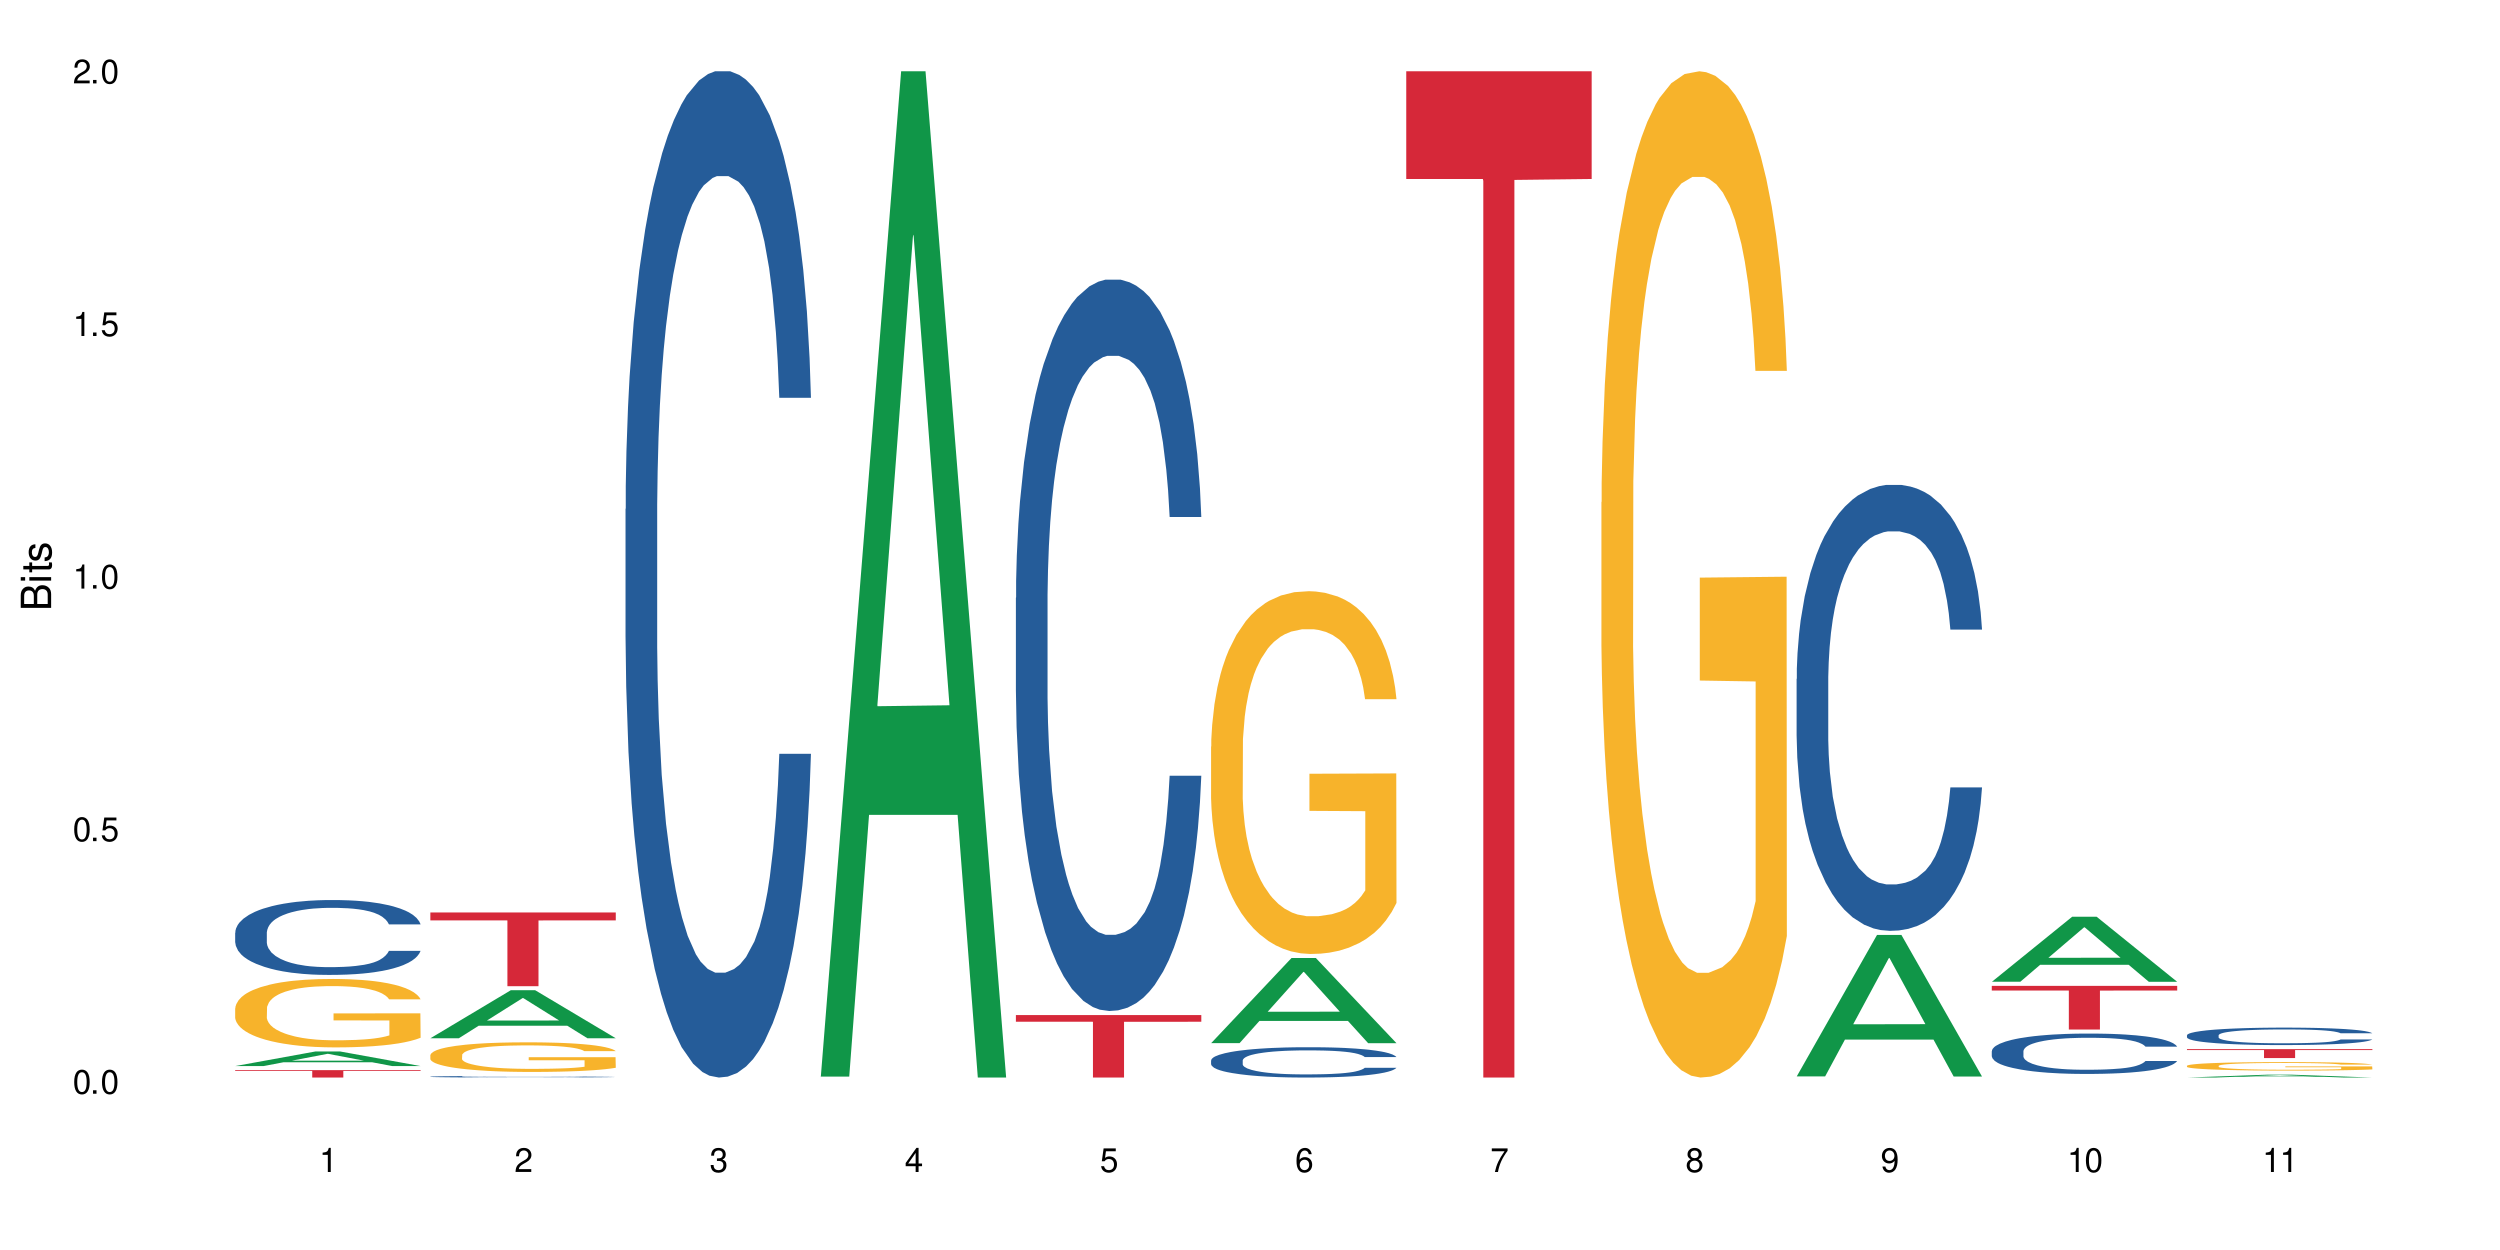 <?xml version="1.0" encoding="UTF-8"?>
<svg xmlns="http://www.w3.org/2000/svg" xmlns:xlink="http://www.w3.org/1999/xlink" width="720" height="360" viewBox="0 0 720 360">
<defs>
<g>
<g id="glyph-0-0">
</g>
<g id="glyph-0-1">
<path d="M 2.641 -6.938 C 2 -6.938 1.422 -6.656 1.078 -6.172 C 0.641 -5.562 0.406 -4.641 0.406 -3.359 C 0.406 -1.016 1.188 0.219 2.641 0.219 C 4.078 0.219 4.859 -1.016 4.859 -3.297 C 4.859 -4.641 4.656 -5.547 4.203 -6.172 C 3.844 -6.656 3.281 -6.938 2.641 -6.938 Z M 2.641 -6.188 C 3.547 -6.188 4 -5.25 4 -3.375 C 4 -1.406 3.562 -0.484 2.625 -0.484 C 1.734 -0.484 1.281 -1.438 1.281 -3.344 C 1.281 -5.25 1.734 -6.188 2.641 -6.188 Z M 2.641 -6.188 "/>
</g>
<g id="glyph-0-2">
<path d="M 1.828 -1 L 0.828 -1 L 0.828 0 L 1.828 0 Z M 1.828 -1 "/>
</g>
<g id="glyph-0-3">
<path d="M 4.562 -6.797 L 1.062 -6.797 L 0.547 -3.094 L 1.328 -3.094 C 1.719 -3.562 2.047 -3.734 2.578 -3.734 C 3.484 -3.734 4.062 -3.109 4.062 -2.094 C 4.062 -1.125 3.484 -0.531 2.578 -0.531 C 1.828 -0.531 1.375 -0.906 1.188 -1.672 L 0.328 -1.672 C 0.453 -1.109 0.547 -0.844 0.75 -0.594 C 1.125 -0.078 1.828 0.219 2.594 0.219 C 3.969 0.219 4.922 -0.781 4.922 -2.219 C 4.922 -3.562 4.031 -4.484 2.719 -4.484 C 2.25 -4.484 1.859 -4.359 1.469 -4.062 L 1.734 -5.969 L 4.562 -5.969 Z M 4.562 -6.797 "/>
</g>
<g id="glyph-0-4">
<path d="M 2.484 -4.938 L 2.484 0 L 3.328 0 L 3.328 -6.938 L 2.766 -6.938 C 2.469 -5.875 2.281 -5.734 0.984 -5.562 L 0.984 -4.938 Z M 2.484 -4.938 "/>
</g>
<g id="glyph-0-5">
<path d="M 4.859 -0.828 L 1.281 -0.828 C 1.359 -1.406 1.672 -1.781 2.5 -2.281 L 3.469 -2.828 C 4.406 -3.344 4.906 -4.062 4.906 -4.906 C 4.906 -5.484 4.672 -6.031 4.266 -6.406 C 3.859 -6.766 3.375 -6.938 2.719 -6.938 C 1.859 -6.938 1.219 -6.625 0.844 -6.031 C 0.609 -5.672 0.5 -5.234 0.484 -4.531 L 1.328 -4.531 C 1.359 -5.016 1.406 -5.281 1.531 -5.516 C 1.75 -5.938 2.188 -6.203 2.703 -6.203 C 3.469 -6.203 4.031 -5.641 4.031 -4.891 C 4.031 -4.344 3.719 -3.859 3.125 -3.516 L 2.234 -3 C 0.812 -2.172 0.406 -1.531 0.328 -0.016 L 4.859 -0.016 Z M 4.859 -0.828 "/>
</g>
<g id="glyph-0-6">
<path d="M 2.125 -3.188 L 2.578 -3.188 C 3.5 -3.188 3.984 -2.766 3.984 -1.922 C 3.984 -1.062 3.469 -0.531 2.594 -0.531 C 1.656 -0.531 1.203 -1 1.156 -2.016 L 0.312 -2.016 C 0.344 -1.453 0.438 -1.094 0.609 -0.781 C 0.953 -0.109 1.625 0.219 2.547 0.219 C 3.953 0.219 4.859 -0.625 4.859 -1.938 C 4.859 -2.828 4.516 -3.297 3.703 -3.594 C 4.344 -3.844 4.656 -4.328 4.656 -5.031 C 4.656 -6.219 3.875 -6.938 2.578 -6.938 C 1.203 -6.938 0.484 -6.172 0.453 -4.703 L 1.297 -4.703 C 1.312 -5.125 1.344 -5.359 1.453 -5.578 C 1.641 -5.969 2.062 -6.203 2.594 -6.203 C 3.344 -6.203 3.797 -5.75 3.797 -5 C 3.797 -4.516 3.609 -4.219 3.25 -4.047 C 3.016 -3.953 2.703 -3.922 2.125 -3.906 Z M 2.125 -3.188 "/>
</g>
<g id="glyph-0-7">
<path d="M 3.141 -1.672 L 3.141 0 L 3.984 0 L 3.984 -1.672 L 4.984 -1.672 L 4.984 -2.438 L 3.984 -2.438 L 3.984 -6.938 L 3.359 -6.938 L 0.266 -2.578 L 0.266 -1.672 Z M 3.141 -2.438 L 1 -2.438 L 3.141 -5.5 Z M 3.141 -2.438 "/>
</g>
<g id="glyph-0-8">
<path d="M 4.781 -5.125 C 4.609 -6.266 3.891 -6.938 2.844 -6.938 C 2.094 -6.938 1.422 -6.578 1.031 -5.953 C 0.594 -5.266 0.406 -4.422 0.406 -3.172 C 0.406 -2 0.578 -1.25 0.984 -0.641 C 1.359 -0.078 1.953 0.219 2.703 0.219 C 3.984 0.219 4.922 -0.75 4.922 -2.094 C 4.922 -3.375 4.062 -4.281 2.844 -4.281 C 2.172 -4.281 1.641 -4.031 1.281 -3.516 C 1.281 -5.234 1.828 -6.188 2.797 -6.188 C 3.391 -6.188 3.797 -5.797 3.938 -5.125 Z M 2.734 -3.531 C 3.547 -3.531 4.062 -2.953 4.062 -2.031 C 4.062 -1.156 3.484 -0.531 2.703 -0.531 C 1.922 -0.531 1.328 -1.188 1.328 -2.078 C 1.328 -2.938 1.906 -3.531 2.734 -3.531 Z M 2.734 -3.531 "/>
</g>
<g id="glyph-0-9">
<path d="M 4.984 -6.797 L 0.438 -6.797 L 0.438 -5.969 L 4.109 -5.969 C 2.5 -3.656 1.828 -2.234 1.328 0 L 2.219 0 C 2.594 -2.172 3.453 -4.047 4.984 -6.094 Z M 4.984 -6.797 "/>
</g>
<g id="glyph-0-10">
<path d="M 3.75 -3.656 C 4.469 -4.094 4.688 -4.438 4.688 -5.078 C 4.688 -6.172 3.844 -6.938 2.641 -6.938 C 1.438 -6.938 0.594 -6.172 0.594 -5.094 C 0.594 -4.438 0.812 -4.094 1.516 -3.656 C 0.734 -3.266 0.359 -2.703 0.359 -1.922 C 0.359 -0.656 1.281 0.219 2.641 0.219 C 3.984 0.219 4.922 -0.656 4.922 -1.922 C 4.922 -2.703 4.531 -3.266 3.75 -3.656 Z M 2.641 -6.188 C 3.359 -6.188 3.812 -5.75 3.812 -5.062 C 3.812 -4.406 3.344 -3.984 2.641 -3.984 C 1.922 -3.984 1.453 -4.406 1.453 -5.078 C 1.453 -5.75 1.922 -6.188 2.641 -6.188 Z M 2.641 -3.266 C 3.484 -3.266 4.062 -2.719 4.062 -1.906 C 4.062 -1.078 3.484 -0.531 2.625 -0.531 C 1.797 -0.531 1.219 -1.094 1.219 -1.906 C 1.219 -2.719 1.781 -3.266 2.641 -3.266 Z M 2.641 -3.266 "/>
</g>
<g id="glyph-0-11">
<path d="M 0.516 -1.578 C 0.672 -0.453 1.406 0.219 2.438 0.219 C 3.188 0.219 3.859 -0.141 4.266 -0.766 C 4.688 -1.453 4.891 -2.297 4.891 -3.547 C 4.891 -4.719 4.703 -5.453 4.312 -6.078 C 3.938 -6.641 3.344 -6.938 2.594 -6.938 C 1.297 -6.938 0.359 -5.969 0.359 -4.625 C 0.359 -3.344 1.234 -2.453 2.453 -2.453 C 3.094 -2.453 3.578 -2.672 4.016 -3.203 C 4 -1.484 3.469 -0.531 2.5 -0.531 C 1.906 -0.531 1.484 -0.906 1.359 -1.578 Z M 2.578 -6.203 C 3.375 -6.203 3.969 -5.531 3.969 -4.641 C 3.969 -3.797 3.391 -3.188 2.547 -3.188 C 1.734 -3.188 1.234 -3.766 1.234 -4.688 C 1.234 -5.562 1.797 -6.203 2.578 -6.203 Z M 2.578 -6.203 "/>
</g>
<g id="glyph-1-0">
</g>
<g id="glyph-1-1">
<path d="M 0 -0.953 L 0 -4.891 C 0 -5.719 -0.234 -6.344 -0.734 -6.797 C -1.188 -7.234 -1.812 -7.469 -2.5 -7.469 C -3.547 -7.469 -4.188 -7 -4.625 -5.875 C -4.984 -6.688 -5.625 -7.094 -6.531 -7.094 C -7.172 -7.094 -7.734 -6.859 -8.141 -6.391 C -8.562 -5.922 -8.75 -5.344 -8.75 -4.5 L -8.75 -0.953 Z M -4.984 -2.062 L -7.766 -2.062 L -7.766 -4.219 C -7.766 -4.844 -7.688 -5.203 -7.453 -5.5 C -7.219 -5.812 -6.859 -5.969 -6.375 -5.969 C -5.891 -5.969 -5.531 -5.812 -5.297 -5.5 C -5.062 -5.203 -4.984 -4.844 -4.984 -4.219 Z M -0.984 -2.062 L -4 -2.062 L -4 -4.781 C -4 -5.766 -3.438 -6.359 -2.484 -6.359 C -1.547 -6.359 -0.984 -5.766 -0.984 -4.781 Z M -0.984 -2.062 "/>
</g>
<g id="glyph-1-2">
<path d="M -6.281 -1.797 L -6.281 -0.797 L 0 -0.797 L 0 -1.797 Z M -8.75 -1.797 L -8.75 -0.797 L -7.484 -0.797 L -7.484 -1.797 Z M -8.75 -1.797 "/>
</g>
<g id="glyph-1-3">
<path d="M -6.281 -3.047 L -6.281 -2.016 L -8.016 -2.016 L -8.016 -1.016 L -6.281 -1.016 L -6.281 -0.172 L -5.469 -0.172 L -5.469 -1.016 L -0.719 -1.016 C -0.078 -1.016 0.281 -1.453 0.281 -2.234 C 0.281 -2.5 0.25 -2.719 0.188 -3.047 L -0.641 -3.047 C -0.609 -2.906 -0.594 -2.766 -0.594 -2.562 C -0.594 -2.141 -0.719 -2.016 -1.156 -2.016 L -5.469 -2.016 L -5.469 -3.047 Z M -6.281 -3.047 "/>
</g>
<g id="glyph-1-4">
<path d="M -4.531 -5.25 C -5.766 -5.25 -6.469 -4.422 -6.469 -2.969 C -6.469 -1.516 -5.719 -0.562 -4.547 -0.562 C -3.562 -0.562 -3.094 -1.062 -2.734 -2.562 L -2.516 -3.484 C -2.344 -4.188 -2.094 -4.469 -1.641 -4.469 C -1.047 -4.469 -0.641 -3.875 -0.641 -3 C -0.641 -2.453 -0.797 -2 -1.062 -1.75 C -1.25 -1.594 -1.422 -1.531 -1.875 -1.469 L -1.875 -0.406 C -0.422 -0.453 0.281 -1.266 0.281 -2.922 C 0.281 -4.5 -0.5 -5.516 -1.719 -5.516 C -2.656 -5.516 -3.172 -4.984 -3.469 -3.734 L -3.703 -2.766 C -3.891 -1.953 -4.156 -1.609 -4.594 -1.609 C -5.188 -1.609 -5.547 -2.125 -5.547 -2.938 C -5.547 -3.75 -5.203 -4.172 -4.531 -4.203 Z M -4.531 -5.25 "/>
</g>
</g>
</defs>
<rect x="-72" y="-36" width="864" height="432" fill="rgb(100%, 100%, 100%)" fill-opacity="1"/>
<path fill-rule="nonzero" fill="rgb(6.275%, 58.824%, 28.235%)" fill-opacity="1" d="M 67.73 307.023 L 67.789 307.02 L 90.895 302.816 L 97.91 302.816 L 121.133 307.027 L 112.973 307.027 L 107.152 305.93 L 81.652 305.93 L 75.945 307.023 L 67.73 307.023 L 84.105 305.473 L 104.816 305.469 L 94.488 303.504 L 94.375 303.5 L 94.262 303.512 L 84.047 305.469 L 84.105 305.473 Z M 67.73 307.023 "/>
<path fill-rule="nonzero" fill="rgb(14.51%, 36.078%, 60%)" fill-opacity="1" d="M 67.73 268.605 L 67.797 268.582 L 67.797 268.109 L 67.992 267.363 L 68.449 266.418 L 68.902 265.766 L 70.074 264.605 L 71.703 263.48 L 73.398 262.613 L 74.633 262.102 L 75.742 261.707 L 78.281 260.98 L 79.91 260.605 L 81.668 260.27 L 83.816 259.938 L 85.379 259.738 L 88.895 259.422 L 91.5 259.285 L 93.52 259.227 L 97.883 259.227 L 100.488 259.305 L 102.375 259.402 L 104.461 259.562 L 106.219 259.738 L 109.281 260.172 L 112.016 260.723 L 113.254 261.039 L 115.207 261.648 L 116.703 262.242 L 117.746 262.754 L 118.918 263.48 L 119.961 264.367 L 120.742 265.371 L 121.133 266.219 L 112.016 266.219 L 111.559 265.434 L 111.039 264.82 L 110.062 264.012 L 109.086 263.441 L 107.715 262.871 L 106.48 262.496 L 104.785 262.121 L 103.289 261.887 L 101.727 261.707 L 100.227 261.59 L 97.363 261.473 L 94.039 261.473 L 92.805 261.512 L 90.262 261.668 L 88.895 261.809 L 86.941 262.082 L 85.574 262.34 L 83.945 262.734 L 82.84 263.066 L 81.473 263.582 L 80.496 264.035 L 79.387 264.684 L 78.738 265.176 L 78.152 265.727 L 77.629 266.379 L 77.238 267.066 L 76.977 267.797 L 76.848 268.504 L 76.848 271.559 L 76.977 272.27 L 77.305 273.094 L 78.152 274.297 L 79.387 275.34 L 80.82 276.168 L 82.188 276.758 L 82.969 277.035 L 84.012 277.352 L 85.641 277.742 L 87.984 278.137 L 89.352 278.297 L 91.438 278.453 L 93.586 278.531 L 96.449 278.531 L 98.988 278.453 L 100.684 278.355 L 102.441 278.195 L 104.852 277.863 L 106.348 277.547 L 107.652 277.172 L 108.629 276.797 L 109.281 276.484 L 110.258 275.871 L 111.039 275.203 L 111.625 274.512 L 112.016 273.844 L 121.133 273.844 L 120.742 274.633 L 120.156 275.398 L 119.57 275.973 L 118.656 276.66 L 117.613 277.27 L 116.117 277.961 L 114.879 278.414 L 113.254 278.906 L 111.754 279.281 L 110.125 279.617 L 107.715 280.008 L 106.152 280.207 L 104.461 280.383 L 102.441 280.543 L 99.902 280.68 L 97.168 280.758 L 94.625 280.777 L 91.891 280.738 L 89.871 280.66 L 87.203 280.48 L 83.883 280.129 L 81.473 279.754 L 79.582 279.379 L 77.957 278.984 L 76.133 278.453 L 73.789 277.586 L 72.355 276.918 L 71.379 276.363 L 70.27 275.598 L 69.488 274.906 L 68.578 273.805 L 67.926 272.406 L 67.73 271.32 Z M 67.73 268.605 "/>
<path fill-rule="nonzero" fill="rgb(96.863%, 70.196%, 16.863%)" fill-opacity="1" d="M 67.73 290.383 L 67.797 290.363 L 67.797 290.004 L 68.055 289.195 L 68.707 288.078 L 69.555 287.16 L 70.465 286.441 L 71.051 286.062 L 72.027 285.523 L 72.875 285.129 L 75.023 284.316 L 77.762 283.562 L 79.258 283.238 L 80.949 282.93 L 83.359 282.59 L 84.469 282.465 L 87.855 282.176 L 91.695 281.996 L 95.93 281.941 L 97.883 281.961 L 100.555 282.031 L 104.199 282.23 L 106.285 282.41 L 107.91 282.59 L 109.605 282.824 L 111.688 283.184 L 113.645 283.617 L 115.207 284.047 L 116.77 284.586 L 118.07 285.164 L 119.18 285.793 L 120.156 286.551 L 120.742 287.18 L 121.133 287.809 L 112.078 287.809 L 111.559 287.18 L 110.973 286.695 L 109.996 286.098 L 109.02 285.668 L 108.043 285.324 L 106.219 284.859 L 104.656 284.57 L 102.703 284.316 L 100.812 284.156 L 98.664 284.047 L 97.363 284.012 L 93.91 284.012 L 90.785 284.137 L 88.961 284.281 L 87.66 284.426 L 85.836 284.695 L 84.727 284.91 L 84.078 285.055 L 82.125 285.613 L 80.82 286.117 L 80.105 286.461 L 79.191 287 L 78.543 287.484 L 77.824 288.207 L 77.434 288.746 L 76.914 289.969 L 76.848 293.211 L 77.043 293.895 L 77.434 294.633 L 77.957 295.277 L 78.738 295.965 L 79.52 296.484 L 80.887 297.188 L 82.059 297.656 L 82.969 297.961 L 84.727 298.445 L 85.445 298.609 L 87.137 298.934 L 88.895 299.184 L 91.047 299.402 L 92.672 299.508 L 95.277 299.598 L 98.598 299.598 L 102.508 299.492 L 104.98 299.348 L 106.676 299.203 L 107.781 299.078 L 109.148 298.879 L 110.125 298.699 L 111.039 298.5 L 112.145 298.195 L 112.145 293.895 L 96.059 293.875 L 96.059 291.859 L 121.066 291.84 L 121.133 298.879 L 119.766 299.363 L 118.07 299.832 L 116.441 300.191 L 114.75 300.5 L 112.34 300.84 L 110.387 301.055 L 107.391 301.309 L 104.656 301.469 L 101.789 301.578 L 99.25 301.633 L 96.254 301.652 L 93.586 301.613 L 90.719 301.508 L 88.441 301.363 L 86.355 301.184 L 84.273 300.949 L 81.668 300.57 L 79.973 300.266 L 78.215 299.887 L 76.457 299.438 L 74.895 298.949 L 73.852 298.574 L 72.812 298.141 L 71.703 297.602 L 70.66 296.988 L 69.879 296.43 L 69.164 295.801 L 68.645 295.207 L 68.121 294.398 L 67.859 293.75 L 67.73 293.191 Z M 67.73 290.383 "/>
<path fill-rule="nonzero" fill="rgb(83.922%, 15.686%, 22.353%)" fill-opacity="1" d="M 67.73 308.191 L 121.133 308.191 L 121.133 308.422 L 98.875 308.422 L 98.875 310.332 L 89.922 310.332 L 89.922 308.426 L 89.793 308.422 L 67.73 308.422 Z M 67.73 308.191 "/>
<path fill-rule="nonzero" fill="rgb(6.275%, 58.824%, 28.235%)" fill-opacity="1" d="M 123.941 299.012 L 124 298.996 L 147.105 285.184 L 154.125 285.184 L 177.344 299.023 L 169.184 299.023 L 163.367 295.41 L 137.863 295.41 L 132.156 299.012 L 123.941 299.012 L 140.316 293.918 L 161.027 293.902 L 150.699 287.445 L 150.586 287.43 L 150.473 287.469 L 140.258 293.902 L 140.316 293.918 Z M 123.941 299.012 "/>
<path fill-rule="nonzero" fill="rgb(14.51%, 36.078%, 60%)" fill-opacity="1" d="M 123.941 310.078 L 124.008 310.078 L 124.008 310.066 L 124.203 310.051 L 124.66 310.031 L 125.113 310.02 L 126.285 309.992 L 127.914 309.969 L 129.609 309.953 L 130.844 309.941 L 131.953 309.934 L 134.492 309.918 L 136.121 309.91 L 137.879 309.902 L 140.027 309.895 L 141.59 309.891 L 145.109 309.887 L 147.711 309.883 L 156.699 309.883 L 158.59 309.887 L 160.672 309.887 L 162.43 309.891 L 165.492 309.902 L 168.227 309.914 L 169.465 309.918 L 171.418 309.934 L 172.914 309.945 L 173.957 309.957 L 175.129 309.969 L 176.172 309.988 L 176.953 310.012 L 177.344 310.027 L 168.227 310.027 L 167.77 310.012 L 167.25 310 L 166.273 309.98 L 165.297 309.969 L 163.93 309.957 L 162.691 309.949 L 160.996 309.941 L 159.5 309.938 L 157.938 309.934 L 156.438 309.93 L 149.016 309.93 L 146.477 309.934 L 145.109 309.938 L 143.152 309.941 L 141.785 309.945 L 140.156 309.953 L 139.051 309.961 L 137.684 309.973 L 136.707 309.98 L 135.598 309.996 L 134.949 310.008 L 134.363 310.02 L 133.84 310.031 L 133.449 310.047 L 133.191 310.062 L 133.059 310.074 L 133.059 310.141 L 133.191 310.156 L 133.516 310.172 L 134.363 310.195 L 135.598 310.219 L 137.031 310.234 L 138.398 310.25 L 139.18 310.254 L 140.223 310.262 L 141.852 310.27 L 144.195 310.277 L 145.562 310.281 L 147.648 310.285 L 155.203 310.285 L 156.895 310.281 L 158.652 310.277 L 161.062 310.27 L 162.559 310.266 L 163.863 310.258 L 164.84 310.25 L 165.492 310.242 L 166.469 310.23 L 167.836 310.203 L 168.227 310.188 L 177.344 310.188 L 176.953 310.203 L 176.367 310.219 L 175.781 310.23 L 174.867 310.246 L 173.828 310.258 L 172.328 310.273 L 171.09 310.281 L 169.465 310.293 L 167.965 310.301 L 166.336 310.309 L 163.93 310.316 L 162.363 310.32 L 160.672 310.324 L 158.652 310.328 L 156.113 310.332 L 148.102 310.332 L 146.086 310.328 L 143.414 310.328 L 140.094 310.32 L 137.684 310.312 L 135.793 310.305 L 134.168 310.297 L 132.344 310.285 L 130 310.266 L 128.566 310.25 L 127.59 310.238 L 126.48 310.223 L 125.699 310.211 L 124.789 310.188 L 124.137 310.156 L 123.941 310.133 Z M 123.941 310.078 "/>
<path fill-rule="nonzero" fill="rgb(96.863%, 70.196%, 16.863%)" fill-opacity="1" d="M 123.941 303.84 L 124.008 303.832 L 124.008 303.676 L 124.27 303.328 L 124.918 302.844 L 125.766 302.445 L 126.676 302.133 L 127.266 301.973 L 128.242 301.738 L 129.086 301.566 L 131.234 301.215 L 133.973 300.887 L 135.469 300.746 L 137.164 300.617 L 139.57 300.469 L 140.68 300.414 L 144.066 300.289 L 147.906 300.211 L 152.141 300.188 L 154.094 300.195 L 156.766 300.227 L 160.41 300.312 L 162.496 300.391 L 164.125 300.469 L 165.816 300.57 L 167.902 300.727 L 169.855 300.91 L 171.418 301.098 L 172.98 301.332 L 174.281 301.582 L 175.391 301.855 L 176.367 302.18 L 176.953 302.453 L 177.344 302.727 L 168.293 302.727 L 167.77 302.453 L 167.184 302.242 L 166.207 301.988 L 165.23 301.801 L 164.254 301.652 L 162.43 301.449 L 160.867 301.324 L 158.914 301.215 L 157.023 301.145 L 154.875 301.098 L 153.574 301.082 L 150.121 301.082 L 146.996 301.137 L 145.172 301.199 L 143.871 301.262 L 142.047 301.379 L 140.941 301.473 L 140.289 301.535 L 138.336 301.777 L 137.031 301.996 L 136.316 302.141 L 135.402 302.375 L 134.754 302.586 L 134.035 302.898 L 133.645 303.133 L 133.125 303.66 L 133.059 305.062 L 133.254 305.359 L 133.645 305.68 L 134.168 305.961 L 134.949 306.258 L 135.73 306.48 L 137.098 306.785 L 138.27 306.988 L 139.18 307.121 L 140.941 307.332 L 141.656 307.402 L 143.348 307.543 L 145.109 307.652 L 147.258 307.742 L 148.883 307.789 L 151.488 307.828 L 154.812 307.828 L 158.719 307.781 L 161.191 307.719 L 162.887 307.66 L 163.992 307.605 L 165.359 307.52 L 166.336 307.441 L 167.25 307.355 L 168.355 307.223 L 168.355 305.359 L 152.27 305.352 L 152.27 304.48 L 177.277 304.473 L 177.344 307.52 L 175.977 307.727 L 174.281 307.93 L 172.656 308.086 L 170.961 308.219 L 168.551 308.367 L 166.598 308.461 L 163.602 308.57 L 160.867 308.641 L 158 308.688 L 155.461 308.711 L 152.465 308.719 L 149.797 308.703 L 146.93 308.656 L 144.652 308.594 L 142.566 308.516 L 140.484 308.414 L 137.879 308.25 L 136.188 308.117 L 134.426 307.953 L 132.668 307.758 L 131.105 307.551 L 130.062 307.387 L 129.023 307.199 L 127.914 306.965 L 126.871 306.699 L 126.09 306.457 L 125.375 306.188 L 124.855 305.93 L 124.332 305.578 L 124.074 305.297 L 123.941 305.055 Z M 123.941 303.84 "/>
<path fill-rule="nonzero" fill="rgb(83.922%, 15.686%, 22.353%)" fill-opacity="1" d="M 123.941 262.797 L 177.344 262.797 L 177.344 265.066 L 155.086 265.086 L 155.086 284.02 L 146.133 284.02 L 146.133 265.109 L 146.004 265.066 L 123.941 265.066 Z M 123.941 262.797 "/>
<path fill-rule="nonzero" fill="rgb(14.51%, 36.078%, 60%)" fill-opacity="1" d="M 180.152 146.621 L 180.219 146.355 L 180.219 140 L 180.414 129.934 L 180.871 117.215 L 181.324 108.477 L 182.5 92.844 L 184.125 77.746 L 185.82 66.09 L 187.059 59.203 L 188.164 53.902 L 190.703 44.102 L 192.332 39.07 L 194.09 34.566 L 196.238 30.062 L 197.801 27.414 L 201.32 23.176 L 203.922 21.32 L 205.941 20.527 L 210.305 20.527 L 212.91 21.586 L 214.801 22.91 L 216.883 25.031 L 218.641 27.414 L 221.703 33.242 L 224.438 40.66 L 225.676 44.898 L 227.629 53.109 L 229.125 61.055 L 230.168 67.945 L 231.34 77.746 L 232.383 89.668 L 233.164 103.176 L 233.555 114.566 L 224.438 114.566 L 223.98 103.973 L 223.461 95.758 L 222.484 84.898 L 221.508 77.215 L 220.141 69.535 L 218.902 64.5 L 217.207 59.469 L 215.711 56.289 L 214.148 53.902 L 212.648 52.316 L 209.785 50.727 L 206.465 50.727 L 205.227 51.254 L 202.688 53.375 L 201.32 55.23 L 199.363 58.938 L 197.996 62.383 L 196.371 67.68 L 195.262 72.184 L 193.895 79.07 L 192.918 85.164 L 191.812 93.906 L 191.16 100.527 L 190.574 107.945 L 190.051 116.688 L 189.66 125.957 L 189.402 135.762 L 189.27 145.297 L 189.27 186.355 L 189.402 195.895 L 189.727 207.02 L 190.574 223.18 L 191.812 237.219 L 193.242 248.344 L 194.609 256.293 L 195.395 260 L 196.434 264.238 L 198.062 269.535 L 200.406 274.836 L 201.773 276.953 L 203.859 279.074 L 206.008 280.133 L 208.875 280.133 L 211.414 279.074 L 213.105 277.75 L 214.863 275.629 L 217.273 271.125 L 218.773 266.887 L 220.074 261.855 L 221.051 256.82 L 221.703 252.582 L 222.68 244.371 L 223.461 235.363 L 224.047 226.094 L 224.438 217.086 L 233.555 217.086 L 233.164 227.684 L 232.578 238.012 L 231.992 245.695 L 231.082 254.969 L 230.039 263.18 L 228.539 272.449 L 227.305 278.543 L 225.676 285.168 L 224.176 290.199 L 222.551 294.703 L 220.141 300 L 218.578 302.648 L 216.883 305.035 L 214.863 307.152 L 212.324 309.008 L 209.59 310.066 L 207.051 310.332 L 204.316 309.801 L 202.297 308.742 L 199.625 306.359 L 196.305 301.59 L 193.895 296.559 L 192.008 291.523 L 190.379 286.227 L 188.555 279.074 L 186.211 267.418 L 184.777 258.41 L 183.801 250.992 L 182.695 240.664 L 181.914 231.391 L 181 216.555 L 180.348 197.746 L 180.152 183.18 Z M 180.152 146.621 "/>
<path fill-rule="nonzero" fill="rgb(6.275%, 58.824%, 28.235%)" fill-opacity="1" d="M 236.367 310.059 L 236.422 309.789 L 259.527 20.527 L 266.547 20.527 L 289.766 310.332 L 281.609 310.332 L 275.789 234.684 L 250.285 234.684 L 244.582 310.059 L 236.367 310.059 L 252.738 203.391 L 273.449 203.117 L 263.121 67.875 L 263.008 67.602 L 262.895 68.418 L 252.684 203.117 L 252.738 203.391 Z M 236.367 310.059 "/>
<path fill-rule="nonzero" fill="rgb(14.51%, 36.078%, 60%)" fill-opacity="1" d="M 292.578 172.188 L 292.641 171.992 L 292.641 167.371 L 292.836 160.055 L 293.293 150.816 L 293.75 144.461 L 294.922 133.102 L 296.551 122.125 L 298.242 113.656 L 299.48 108.648 L 300.586 104.797 L 303.125 97.676 L 304.754 94.016 L 306.512 90.742 L 308.664 87.469 L 310.227 85.547 L 313.742 82.465 L 316.348 81.117 L 318.367 80.539 L 322.73 80.539 L 325.332 81.309 L 327.223 82.273 L 329.305 83.812 L 331.066 85.547 L 334.125 89.781 L 336.859 95.172 L 338.098 98.254 L 340.051 104.223 L 341.551 109.996 L 342.59 115.004 L 343.762 122.125 L 344.805 130.789 L 345.586 140.609 L 345.977 148.891 L 336.859 148.891 L 336.406 141.188 L 335.883 135.219 L 334.906 127.324 L 333.93 121.742 L 332.562 116.16 L 331.324 112.5 L 329.633 108.844 L 328.133 106.531 L 326.57 104.797 L 325.074 103.645 L 322.207 102.488 L 318.887 102.488 L 317.648 102.875 L 315.109 104.414 L 313.742 105.762 L 311.789 108.457 L 310.422 110.961 L 308.793 114.809 L 307.684 118.082 L 306.316 123.09 L 305.34 127.52 L 304.234 133.871 L 303.582 138.684 L 302.996 144.074 L 302.477 150.43 L 302.086 157.168 L 301.824 164.293 L 301.695 171.223 L 301.695 201.066 L 301.824 207.996 L 302.148 216.086 L 302.996 227.828 L 304.234 238.035 L 305.668 246.121 L 307.035 251.895 L 307.816 254.59 L 308.859 257.672 L 310.484 261.523 L 312.832 265.375 L 314.199 266.914 L 316.281 268.453 L 318.43 269.223 L 321.297 269.223 L 323.836 268.453 L 325.527 267.492 L 327.289 265.953 L 329.695 262.68 L 331.195 259.598 L 332.496 255.941 L 333.473 252.281 L 334.125 249.199 L 335.102 243.23 L 335.883 236.688 L 336.469 229.945 L 336.859 223.402 L 345.977 223.402 L 345.586 231.102 L 345 238.609 L 344.414 244.195 L 343.504 250.934 L 342.461 256.902 L 340.965 263.641 L 339.727 268.07 L 338.098 272.883 L 336.602 276.539 L 334.973 279.812 L 332.562 283.664 L 331 285.59 L 329.305 287.324 L 327.289 288.863 L 324.746 290.211 L 322.012 290.98 L 319.473 291.172 L 316.738 290.789 L 314.719 290.02 L 312.047 288.285 L 308.727 284.82 L 306.316 281.16 L 304.43 277.504 L 302.801 273.652 L 300.977 268.453 L 298.633 259.984 L 297.199 253.438 L 296.223 248.047 L 295.117 240.535 L 294.336 233.797 L 293.422 223.016 L 292.773 209.348 L 292.578 198.758 Z M 292.578 172.188 "/>
<path fill-rule="nonzero" fill="rgb(83.922%, 15.686%, 22.353%)" fill-opacity="1" d="M 292.578 292.336 L 345.977 292.336 L 345.977 294.266 L 323.723 294.281 L 323.723 310.332 L 314.77 310.332 L 314.77 294.297 L 314.637 294.266 L 292.578 294.266 Z M 292.578 292.336 "/>
<path fill-rule="nonzero" fill="rgb(6.275%, 58.824%, 28.235%)" fill-opacity="1" d="M 348.789 300.418 L 348.844 300.395 L 371.953 275.91 L 378.969 275.91 L 402.188 300.441 L 394.031 300.441 L 388.211 294.035 L 362.711 294.035 L 357.004 300.418 L 348.789 300.418 L 365.164 291.387 L 385.871 291.363 L 375.547 279.918 L 375.434 279.895 L 375.316 279.965 L 365.105 291.363 L 365.164 291.387 Z M 348.789 300.418 "/>
<path fill-rule="nonzero" fill="rgb(14.51%, 36.078%, 60%)" fill-opacity="1" d="M 348.789 305.402 L 348.852 305.395 L 348.852 305.203 L 349.051 304.898 L 349.504 304.516 L 349.961 304.254 L 351.133 303.781 L 352.762 303.328 L 354.453 302.977 L 355.691 302.77 L 356.797 302.609 L 359.34 302.312 L 360.965 302.16 L 362.727 302.027 L 364.875 301.891 L 366.438 301.812 L 369.953 301.684 L 372.559 301.629 L 374.578 301.605 L 378.941 301.605 L 381.547 301.637 L 383.434 301.676 L 385.52 301.738 L 387.277 301.812 L 390.336 301.988 L 393.07 302.211 L 394.309 302.336 L 396.262 302.586 L 397.762 302.824 L 398.805 303.031 L 399.977 303.328 L 401.016 303.688 L 401.797 304.094 L 402.188 304.438 L 393.07 304.438 L 392.617 304.117 L 392.094 303.871 L 391.117 303.543 L 390.141 303.312 L 388.773 303.078 L 387.535 302.93 L 385.844 302.777 L 384.344 302.68 L 382.781 302.609 L 381.285 302.562 L 378.418 302.512 L 375.098 302.512 L 373.859 302.527 L 371.32 302.594 L 369.953 302.648 L 368 302.762 L 366.633 302.863 L 365.004 303.023 L 363.898 303.16 L 362.531 303.367 L 361.551 303.551 L 360.445 303.812 L 359.793 304.012 L 359.207 304.238 L 358.688 304.5 L 358.297 304.777 L 358.035 305.074 L 357.906 305.363 L 357.906 306.598 L 358.035 306.887 L 358.363 307.219 L 359.207 307.707 L 360.445 308.129 L 361.879 308.465 L 363.246 308.703 L 364.027 308.816 L 365.07 308.945 L 366.695 309.105 L 369.043 309.262 L 370.41 309.328 L 372.492 309.391 L 374.641 309.422 L 377.508 309.422 L 380.047 309.391 L 381.742 309.352 L 383.5 309.289 L 385.91 309.152 L 387.406 309.023 L 388.707 308.871 L 389.688 308.723 L 390.336 308.594 L 391.312 308.344 L 392.094 308.074 L 392.68 307.797 L 393.07 307.523 L 402.188 307.523 L 401.797 307.844 L 401.211 308.152 L 400.625 308.387 L 399.715 308.664 L 398.672 308.914 L 397.176 309.191 L 395.938 309.375 L 394.309 309.574 L 392.812 309.727 L 391.184 309.863 L 388.773 310.02 L 387.211 310.102 L 385.52 310.172 L 383.5 310.238 L 380.961 310.293 L 378.223 310.324 L 375.684 310.332 L 372.949 310.316 L 370.93 310.285 L 368.262 310.211 L 364.938 310.07 L 362.531 309.918 L 360.641 309.766 L 359.012 309.605 L 357.188 309.391 L 354.844 309.039 L 353.41 308.77 L 352.434 308.547 L 351.328 308.234 L 350.547 307.953 L 349.637 307.508 L 348.984 306.941 L 348.789 306.504 Z M 348.789 305.402 "/>
<path fill-rule="nonzero" fill="rgb(96.863%, 70.196%, 16.863%)" fill-opacity="1" d="M 348.789 215.016 L 348.852 214.918 L 348.852 213.012 L 349.113 208.715 L 349.766 202.801 L 350.613 197.934 L 351.523 194.117 L 352.109 192.113 L 353.086 189.25 L 353.934 187.152 L 356.082 182.859 L 358.816 178.852 L 360.316 177.133 L 362.008 175.512 L 364.418 173.699 L 365.523 173.031 L 368.91 171.504 L 372.754 170.551 L 376.988 170.262 L 378.941 170.359 L 381.609 170.738 L 385.258 171.789 L 387.34 172.742 L 388.969 173.699 L 390.664 174.938 L 392.746 176.848 L 394.699 179.137 L 396.262 181.426 L 397.824 184.289 L 399.129 187.344 L 400.234 190.684 L 401.211 194.691 L 401.797 198.031 L 402.188 201.371 L 393.137 201.371 L 392.617 198.031 L 392.031 195.453 L 391.055 192.305 L 390.078 190.016 L 389.098 188.203 L 387.277 185.719 L 385.715 184.195 L 383.758 182.859 L 381.871 182 L 379.723 181.426 L 378.418 181.234 L 374.969 181.234 L 371.844 181.902 L 370.02 182.668 L 368.715 183.43 L 366.891 184.863 L 365.785 186.008 L 365.133 186.77 L 363.18 189.727 L 361.879 192.398 L 361.16 194.215 L 360.25 197.074 L 359.598 199.652 L 358.883 203.469 L 358.492 206.332 L 357.969 212.82 L 357.906 229.996 L 358.102 233.621 L 358.492 237.535 L 359.012 240.969 L 359.793 244.594 L 360.574 247.363 L 361.941 251.082 L 363.117 253.562 L 364.027 255.188 L 365.785 257.762 L 366.5 258.621 L 368.195 260.34 L 369.953 261.676 L 372.102 262.82 L 373.73 263.391 L 376.336 263.871 L 379.656 263.871 L 383.562 263.297 L 386.039 262.535 L 387.73 261.77 L 388.84 261.102 L 390.207 260.051 L 391.184 259.098 L 392.094 258.047 L 393.203 256.426 L 393.203 233.621 L 377.117 233.527 L 377.117 222.84 L 402.125 222.742 L 402.188 260.051 L 400.82 262.629 L 399.129 265.109 L 397.5 267.02 L 395.809 268.641 L 393.398 270.453 L 391.445 271.598 L 388.449 272.934 L 385.715 273.793 L 382.848 274.367 L 380.309 274.652 L 377.312 274.746 L 374.641 274.555 L 371.777 273.984 L 369.496 273.219 L 367.414 272.266 L 365.328 271.027 L 362.727 269.023 L 361.031 267.398 L 359.273 265.395 L 357.516 263.012 L 355.953 260.434 L 354.91 258.43 L 353.867 256.141 L 352.762 253.277 L 351.719 250.035 L 350.938 247.074 L 350.223 243.734 L 349.699 240.586 L 349.18 236.293 L 348.918 232.859 L 348.789 229.898 Z M 348.789 215.016 "/>
<path fill-rule="nonzero" fill="rgb(83.922%, 15.686%, 22.353%)" fill-opacity="1" d="M 405 20.527 L 458.402 20.527 L 458.402 51.547 L 436.145 51.82 L 436.145 310.332 L 427.191 310.332 L 427.191 52.094 L 427.062 51.547 L 405 51.547 Z M 405 20.527 "/>
<path fill-rule="nonzero" fill="rgb(96.863%, 70.196%, 16.863%)" fill-opacity="1" d="M 461.211 144.652 L 461.277 144.387 L 461.277 139.094 L 461.535 127.184 L 462.188 110.777 L 463.035 97.277 L 463.945 86.691 L 464.531 81.133 L 465.508 73.195 L 466.355 67.371 L 468.504 55.461 L 471.242 44.348 L 472.738 39.582 L 474.43 35.082 L 476.84 30.055 L 477.949 28.203 L 481.336 23.965 L 485.176 21.32 L 489.41 20.527 L 491.363 20.789 L 494.035 21.848 L 497.68 24.762 L 499.766 27.406 L 501.391 30.055 L 503.086 33.496 L 505.168 38.789 L 507.125 45.141 L 508.688 51.492 L 510.25 59.43 L 511.551 67.902 L 512.66 77.164 L 513.637 88.281 L 514.223 97.543 L 514.613 106.805 L 505.559 106.805 L 505.039 97.543 L 504.453 90.398 L 503.477 81.664 L 502.5 75.312 L 501.523 70.281 L 499.699 63.402 L 498.137 59.168 L 496.184 55.461 L 494.293 53.078 L 492.145 51.492 L 490.844 50.961 L 487.391 50.961 L 484.266 52.816 L 482.441 54.934 L 481.141 57.051 L 479.316 61.02 L 478.207 64.195 L 477.559 66.312 L 475.602 74.516 L 474.301 81.93 L 473.586 86.957 L 472.672 94.898 L 472.023 102.043 L 471.305 112.629 L 470.914 120.57 L 470.395 138.566 L 470.328 186.207 L 470.523 196.262 L 470.914 207.113 L 471.438 216.641 L 472.219 226.699 L 473 234.375 L 474.367 244.695 L 475.539 251.578 L 476.449 256.078 L 478.207 263.223 L 478.926 265.605 L 480.617 270.367 L 482.375 274.074 L 484.523 277.25 L 486.152 278.836 L 488.758 280.16 L 492.078 280.16 L 495.988 278.574 L 498.461 276.457 L 500.156 274.34 L 501.262 272.484 L 502.629 269.574 L 503.605 266.926 L 504.52 264.016 L 505.625 259.516 L 505.625 196.262 L 489.539 195.996 L 489.539 166.355 L 514.547 166.09 L 514.613 269.574 L 513.246 276.719 L 511.551 283.602 L 509.922 288.895 L 508.23 293.395 L 505.82 298.422 L 503.867 301.598 L 500.871 305.305 L 498.137 307.688 L 495.27 309.273 L 492.73 310.066 L 489.734 310.332 L 487.066 309.805 L 484.199 308.215 L 481.922 306.098 L 479.836 303.453 L 477.754 300.012 L 475.148 294.453 L 473.453 289.953 L 471.695 284.395 L 469.938 277.777 L 468.375 270.633 L 467.332 265.074 L 466.289 258.723 L 465.184 250.781 L 464.141 241.785 L 463.359 233.578 L 462.645 224.316 L 462.121 215.582 L 461.602 203.672 L 461.34 194.145 L 461.211 185.941 Z M 461.211 144.652 "/>
<path fill-rule="nonzero" fill="rgb(6.275%, 58.824%, 28.235%)" fill-opacity="1" d="M 517.422 310.012 L 517.48 309.973 L 540.586 269.254 L 547.602 269.254 L 570.824 310.051 L 562.664 310.051 L 556.848 299.402 L 531.344 299.402 L 525.637 310.012 L 517.422 310.012 L 533.797 294.996 L 554.508 294.957 L 544.18 275.918 L 544.066 275.879 L 543.953 275.996 L 533.738 294.957 L 533.797 294.996 Z M 517.422 310.012 "/>
<path fill-rule="nonzero" fill="rgb(14.51%, 36.078%, 60%)" fill-opacity="1" d="M 517.422 195.539 L 517.488 195.418 L 517.488 192.602 L 517.684 188.141 L 518.141 182.508 L 518.594 178.633 L 519.766 171.707 L 521.395 165.012 L 523.09 159.848 L 524.324 156.797 L 525.434 154.449 L 527.973 150.105 L 529.602 147.875 L 531.359 145.879 L 533.508 143.883 L 535.07 142.707 L 538.586 140.828 L 541.191 140.008 L 543.211 139.656 L 547.574 139.656 L 550.18 140.125 L 552.066 140.711 L 554.152 141.652 L 555.91 142.707 L 558.973 145.289 L 561.707 148.578 L 562.945 150.457 L 564.898 154.094 L 566.395 157.617 L 567.438 160.668 L 568.609 165.012 L 569.652 170.297 L 570.434 176.285 L 570.824 181.332 L 561.707 181.332 L 561.25 176.637 L 560.73 172.996 L 559.754 168.184 L 558.777 164.777 L 557.41 161.375 L 556.172 159.145 L 554.477 156.914 L 552.98 155.504 L 551.418 154.449 L 549.918 153.742 L 547.055 153.039 L 543.734 153.039 L 542.496 153.273 L 539.957 154.211 L 538.586 155.035 L 536.633 156.68 L 535.266 158.203 L 533.637 160.551 L 532.531 162.547 L 531.164 165.602 L 530.188 168.301 L 529.078 172.176 L 528.43 175.109 L 527.844 178.398 L 527.32 182.27 L 526.93 186.379 L 526.672 190.723 L 526.539 194.949 L 526.539 213.148 L 526.672 217.375 L 526.996 222.305 L 527.844 229.465 L 529.078 235.688 L 530.512 240.617 L 531.879 244.141 L 532.66 245.785 L 533.703 247.664 L 535.332 250.012 L 537.676 252.359 L 539.043 253.297 L 541.129 254.238 L 543.277 254.707 L 546.141 254.707 L 548.684 254.238 L 550.375 253.648 L 552.133 252.711 L 554.543 250.715 L 556.039 248.836 L 557.344 246.605 L 558.32 244.375 L 558.973 242.496 L 559.949 238.859 L 560.73 234.867 L 561.316 230.758 L 561.707 226.766 L 570.824 226.766 L 570.434 231.461 L 569.848 236.039 L 569.262 239.445 L 568.348 243.555 L 567.309 247.191 L 565.809 251.301 L 564.57 254 L 562.945 256.938 L 561.445 259.168 L 559.816 261.164 L 557.41 263.512 L 555.844 264.684 L 554.152 265.742 L 552.133 266.68 L 549.594 267.504 L 546.859 267.973 L 544.32 268.09 L 541.582 267.855 L 539.566 267.387 L 536.895 266.328 L 533.574 264.215 L 531.164 261.984 L 529.273 259.754 L 527.648 257.406 L 525.824 254.238 L 523.48 249.07 L 522.047 245.078 L 521.07 241.793 L 519.961 237.215 L 519.18 233.105 L 518.27 226.531 L 517.617 218.195 L 517.422 211.738 Z M 517.422 195.539 "/>
<path fill-rule="nonzero" fill="rgb(6.275%, 58.824%, 28.235%)" fill-opacity="1" d="M 573.633 282.746 L 573.691 282.73 L 596.797 264.012 L 603.816 264.012 L 627.035 282.766 L 618.875 282.766 L 613.059 277.867 L 587.555 277.867 L 581.852 282.746 L 573.633 282.746 L 590.008 275.844 L 610.719 275.828 L 600.391 267.074 L 600.277 267.059 L 600.164 267.109 L 589.953 275.828 L 590.008 275.844 Z M 573.633 282.746 "/>
<path fill-rule="nonzero" fill="rgb(14.51%, 36.078%, 60%)" fill-opacity="1" d="M 573.633 302.73 L 573.699 302.719 L 573.699 302.465 L 573.895 302.062 L 574.352 301.551 L 574.805 301.203 L 575.98 300.574 L 577.605 299.969 L 579.301 299.5 L 580.539 299.227 L 581.645 299.012 L 584.184 298.621 L 585.812 298.418 L 587.57 298.238 L 589.719 298.059 L 591.281 297.949 L 594.801 297.781 L 597.402 297.707 L 599.422 297.676 L 603.785 297.676 L 606.391 297.719 L 608.281 297.77 L 610.363 297.855 L 612.121 297.949 L 615.184 298.184 L 617.918 298.48 L 619.156 298.652 L 621.109 298.98 L 622.605 299.301 L 623.648 299.578 L 624.82 299.969 L 625.863 300.449 L 626.645 300.988 L 627.035 301.445 L 617.918 301.445 L 617.461 301.02 L 616.941 300.691 L 615.965 300.258 L 614.988 299.949 L 613.621 299.641 L 612.383 299.438 L 610.688 299.234 L 609.191 299.109 L 607.629 299.012 L 606.129 298.949 L 603.266 298.887 L 599.945 298.887 L 598.707 298.906 L 596.168 298.992 L 594.801 299.066 L 592.844 299.215 L 591.477 299.352 L 589.852 299.566 L 588.742 299.746 L 587.375 300.023 L 586.398 300.266 L 585.293 300.617 L 584.641 300.883 L 584.055 301.18 L 583.531 301.531 L 583.141 301.902 L 582.883 302.297 L 582.75 302.68 L 582.75 304.324 L 582.883 304.707 L 583.207 305.152 L 584.055 305.801 L 585.293 306.363 L 586.723 306.809 L 588.09 307.129 L 588.871 307.277 L 589.914 307.449 L 591.543 307.66 L 593.887 307.871 L 595.254 307.957 L 597.34 308.043 L 599.488 308.086 L 602.355 308.086 L 604.895 308.043 L 606.586 307.988 L 608.344 307.902 L 610.754 307.723 L 612.254 307.555 L 613.555 307.352 L 614.531 307.148 L 615.184 306.98 L 616.16 306.652 L 616.941 306.289 L 617.527 305.918 L 617.918 305.559 L 627.035 305.559 L 626.645 305.98 L 626.059 306.395 L 625.473 306.703 L 624.559 307.074 L 623.52 307.406 L 622.02 307.777 L 620.785 308.02 L 619.156 308.285 L 617.656 308.488 L 616.031 308.668 L 613.621 308.883 L 612.059 308.988 L 610.363 309.082 L 608.344 309.168 L 605.805 309.242 L 603.07 309.285 L 600.531 309.297 L 597.793 309.273 L 595.777 309.23 L 593.105 309.137 L 589.785 308.945 L 587.375 308.742 L 585.488 308.543 L 583.859 308.328 L 582.035 308.043 L 579.691 307.574 L 578.258 307.215 L 577.281 306.918 L 576.176 306.504 L 575.391 306.129 L 574.48 305.535 L 573.828 304.781 L 573.633 304.195 Z M 573.633 302.73 "/>
<path fill-rule="nonzero" fill="rgb(83.922%, 15.686%, 22.353%)" fill-opacity="1" d="M 573.633 283.93 L 627.035 283.93 L 627.035 285.273 L 604.781 285.285 L 604.781 296.512 L 595.824 296.512 L 595.824 285.301 L 595.695 285.273 L 573.633 285.273 Z M 573.633 283.93 "/>
<path fill-rule="nonzero" fill="rgb(6.275%, 58.824%, 28.235%)" fill-opacity="1" d="M 629.848 310.332 L 629.902 310.332 L 653.008 309.504 L 660.027 309.504 L 683.246 310.332 L 675.09 310.332 L 669.27 310.117 L 643.766 310.117 L 638.062 310.332 L 629.848 310.332 L 646.219 310.027 L 666.93 310.023 L 656.602 309.637 L 656.488 309.637 L 656.375 309.641 L 646.164 310.023 L 646.219 310.027 Z M 629.848 310.332 "/>
<path fill-rule="nonzero" fill="rgb(14.51%, 36.078%, 60%)" fill-opacity="1" d="M 629.848 298.145 L 629.91 298.141 L 629.91 298.027 L 630.105 297.855 L 630.562 297.633 L 631.02 297.484 L 632.191 297.211 L 633.816 296.949 L 635.512 296.746 L 636.75 296.629 L 637.855 296.535 L 640.395 296.367 L 642.023 296.281 L 643.781 296.203 L 645.93 296.125 L 647.492 296.078 L 651.012 296.004 L 653.617 295.973 L 655.633 295.957 L 659.996 295.957 L 662.602 295.977 L 664.492 296 L 666.574 296.035 L 668.332 296.078 L 671.395 296.18 L 674.129 296.309 L 675.367 296.379 L 677.32 296.523 L 678.816 296.66 L 679.859 296.781 L 681.031 296.949 L 682.074 297.156 L 682.855 297.391 L 683.246 297.59 L 674.129 297.59 L 673.672 297.406 L 673.152 297.262 L 672.176 297.074 L 671.199 296.941 L 669.832 296.809 L 668.594 296.719 L 666.902 296.633 L 665.402 296.578 L 663.84 296.535 L 662.344 296.508 L 659.477 296.48 L 656.156 296.48 L 654.918 296.492 L 652.379 296.527 L 651.012 296.559 L 649.059 296.625 L 647.688 296.684 L 646.062 296.773 L 644.953 296.852 L 643.586 296.973 L 642.609 297.078 L 641.504 297.23 L 640.852 297.344 L 640.266 297.473 L 639.746 297.625 L 639.355 297.785 L 639.094 297.957 L 638.965 298.121 L 638.965 298.832 L 639.094 298.996 L 639.418 299.191 L 640.266 299.469 L 641.504 299.715 L 642.934 299.906 L 644.305 300.043 L 645.086 300.109 L 646.125 300.184 L 647.754 300.273 L 650.098 300.367 L 651.465 300.402 L 653.551 300.441 L 655.699 300.457 L 658.566 300.457 L 661.105 300.441 L 662.797 300.418 L 664.555 300.379 L 666.965 300.301 L 668.465 300.227 L 669.766 300.141 L 670.742 300.055 L 671.395 299.98 L 672.371 299.84 L 673.152 299.684 L 673.738 299.52 L 674.129 299.363 L 683.246 299.363 L 682.855 299.547 L 682.27 299.727 L 681.684 299.859 L 680.773 300.023 L 679.73 300.164 L 678.23 300.324 L 676.996 300.43 L 675.367 300.547 L 673.867 300.633 L 672.242 300.711 L 669.832 300.801 L 668.27 300.848 L 666.574 300.891 L 664.555 300.926 L 662.016 300.957 L 659.281 300.977 L 656.742 300.98 L 654.008 300.973 L 651.988 300.953 L 649.316 300.914 L 645.996 300.828 L 643.586 300.742 L 641.699 300.656 L 640.07 300.562 L 638.246 300.441 L 635.902 300.238 L 634.469 300.082 L 633.492 299.953 L 632.387 299.773 L 631.605 299.613 L 630.691 299.355 L 630.043 299.031 L 629.848 298.777 Z M 629.848 298.145 "/>
<path fill-rule="nonzero" fill="rgb(96.863%, 70.196%, 16.863%)" fill-opacity="1" d="M 629.848 306.934 L 629.91 306.934 L 629.91 306.887 L 630.172 306.785 L 630.824 306.648 L 631.668 306.535 L 632.582 306.445 L 633.168 306.398 L 634.145 306.328 L 634.992 306.281 L 637.141 306.18 L 639.875 306.086 L 641.371 306.043 L 643.066 306.008 L 645.477 305.965 L 646.582 305.949 L 649.969 305.914 L 653.812 305.891 L 658.043 305.883 L 659.996 305.887 L 662.668 305.895 L 666.316 305.918 L 668.398 305.941 L 670.027 305.965 L 671.719 305.992 L 673.805 306.039 L 675.758 306.094 L 677.32 306.145 L 678.883 306.215 L 680.188 306.285 L 681.293 306.363 L 682.27 306.457 L 682.855 306.535 L 683.246 306.613 L 674.195 306.613 L 673.672 306.535 L 673.086 306.477 L 672.109 306.402 L 671.133 306.348 L 670.156 306.305 L 668.332 306.246 L 666.77 306.211 L 664.816 306.18 L 662.93 306.16 L 660.777 306.145 L 659.477 306.141 L 656.023 306.141 L 652.898 306.156 L 651.074 306.176 L 649.773 306.191 L 647.949 306.227 L 646.844 306.254 L 646.191 306.27 L 644.238 306.34 L 642.934 306.402 L 642.219 306.445 L 641.309 306.512 L 640.656 306.574 L 639.941 306.664 L 639.551 306.73 L 639.027 306.883 L 638.965 307.285 L 639.16 307.371 L 639.551 307.465 L 640.07 307.543 L 640.852 307.629 L 641.633 307.695 L 643 307.781 L 644.172 307.84 L 645.086 307.879 L 646.844 307.938 L 647.559 307.961 L 649.254 308 L 651.012 308.031 L 653.16 308.059 L 654.789 308.07 L 657.395 308.082 L 660.715 308.082 L 664.621 308.07 L 667.098 308.051 L 668.789 308.035 L 669.895 308.02 L 671.266 307.992 L 672.242 307.973 L 673.152 307.945 L 674.258 307.906 L 674.258 307.371 L 658.176 307.371 L 658.176 307.117 L 683.18 307.117 L 683.246 307.992 L 681.879 308.055 L 680.188 308.113 L 678.559 308.156 L 676.863 308.195 L 674.453 308.238 L 672.5 308.266 L 669.504 308.297 L 666.77 308.316 L 663.906 308.328 L 661.367 308.336 L 658.371 308.34 L 655.699 308.336 L 652.836 308.32 L 650.555 308.301 L 648.473 308.281 L 646.387 308.25 L 643.781 308.203 L 642.09 308.164 L 640.332 308.117 L 638.57 308.062 L 637.008 308.004 L 635.969 307.957 L 634.926 307.902 L 633.816 307.836 L 632.777 307.758 L 631.996 307.688 L 631.277 307.609 L 630.758 307.535 L 630.238 307.434 L 629.977 307.355 L 629.848 307.285 Z M 629.848 306.934 "/>
<path fill-rule="nonzero" fill="rgb(83.922%, 15.686%, 22.353%)" fill-opacity="1" d="M 629.848 302.145 L 683.246 302.145 L 683.246 302.422 L 660.992 302.422 L 660.992 304.719 L 652.035 304.719 L 652.035 302.426 L 651.906 302.422 L 629.848 302.422 Z M 629.848 302.145 "/>
<g fill="rgb(0%, 0%, 0%)" fill-opacity="1">
<use xlink:href="#glyph-0-1" x="20.965" y="314.993"/>
<use xlink:href="#glyph-0-2" x="25.965" y="314.993"/>
<use xlink:href="#glyph-0-1" x="28.965" y="314.993"/>
</g>
<g fill="rgb(0%, 0%, 0%)" fill-opacity="1">
<use xlink:href="#glyph-0-1" x="20.965" y="242.251"/>
<use xlink:href="#glyph-0-2" x="25.965" y="242.251"/>
<use xlink:href="#glyph-0-3" x="28.965" y="242.251"/>
</g>
<g fill="rgb(0%, 0%, 0%)" fill-opacity="1">
<use xlink:href="#glyph-0-4" x="20.965" y="169.509"/>
<use xlink:href="#glyph-0-2" x="25.965" y="169.509"/>
<use xlink:href="#glyph-0-1" x="28.965" y="169.509"/>
</g>
<g fill="rgb(0%, 0%, 0%)" fill-opacity="1">
<use xlink:href="#glyph-0-4" x="20.965" y="96.767"/>
<use xlink:href="#glyph-0-2" x="25.965" y="96.767"/>
<use xlink:href="#glyph-0-3" x="28.965" y="96.767"/>
</g>
<g fill="rgb(0%, 0%, 0%)" fill-opacity="1">
<use xlink:href="#glyph-0-5" x="20.965" y="24.024"/>
<use xlink:href="#glyph-0-2" x="25.965" y="24.024"/>
<use xlink:href="#glyph-0-1" x="28.965" y="24.024"/>
</g>
<g fill="rgb(0%, 0%, 0%)" fill-opacity="1">
<use xlink:href="#glyph-0-4" x="91.93" y="337.532"/>
</g>
<g fill="rgb(0%, 0%, 0%)" fill-opacity="1">
<use xlink:href="#glyph-0-5" x="148.145" y="337.532"/>
</g>
<g fill="rgb(0%, 0%, 0%)" fill-opacity="1">
<use xlink:href="#glyph-0-6" x="204.355" y="337.532"/>
</g>
<g fill="rgb(0%, 0%, 0%)" fill-opacity="1">
<use xlink:href="#glyph-0-7" x="260.566" y="337.532"/>
</g>
<g fill="rgb(0%, 0%, 0%)" fill-opacity="1">
<use xlink:href="#glyph-0-3" x="316.777" y="337.532"/>
</g>
<g fill="rgb(0%, 0%, 0%)" fill-opacity="1">
<use xlink:href="#glyph-0-8" x="372.988" y="337.532"/>
</g>
<g fill="rgb(0%, 0%, 0%)" fill-opacity="1">
<use xlink:href="#glyph-0-9" x="429.199" y="337.532"/>
</g>
<g fill="rgb(0%, 0%, 0%)" fill-opacity="1">
<use xlink:href="#glyph-0-10" x="485.41" y="337.532"/>
</g>
<g fill="rgb(0%, 0%, 0%)" fill-opacity="1">
<use xlink:href="#glyph-0-11" x="541.625" y="337.532"/>
</g>
<g fill="rgb(0%, 0%, 0%)" fill-opacity="1">
<use xlink:href="#glyph-0-4" x="595.336" y="337.532"/>
<use xlink:href="#glyph-0-1" x="600.336" y="337.532"/>
</g>
<g fill="rgb(0%, 0%, 0%)" fill-opacity="1">
<use xlink:href="#glyph-0-4" x="651.547" y="337.532"/>
<use xlink:href="#glyph-0-4" x="656.547" y="337.532"/>
</g>
<g fill="rgb(0%, 0%, 0%)" fill-opacity="1">
<use xlink:href="#glyph-1-1" x="14.725" y="176.012"/>
<use xlink:href="#glyph-1-2" x="14.725" y="168.012"/>
<use xlink:href="#glyph-1-3" x="14.725" y="165.012"/>
<use xlink:href="#glyph-1-4" x="14.725" y="162.012"/>
</g>
</svg>
